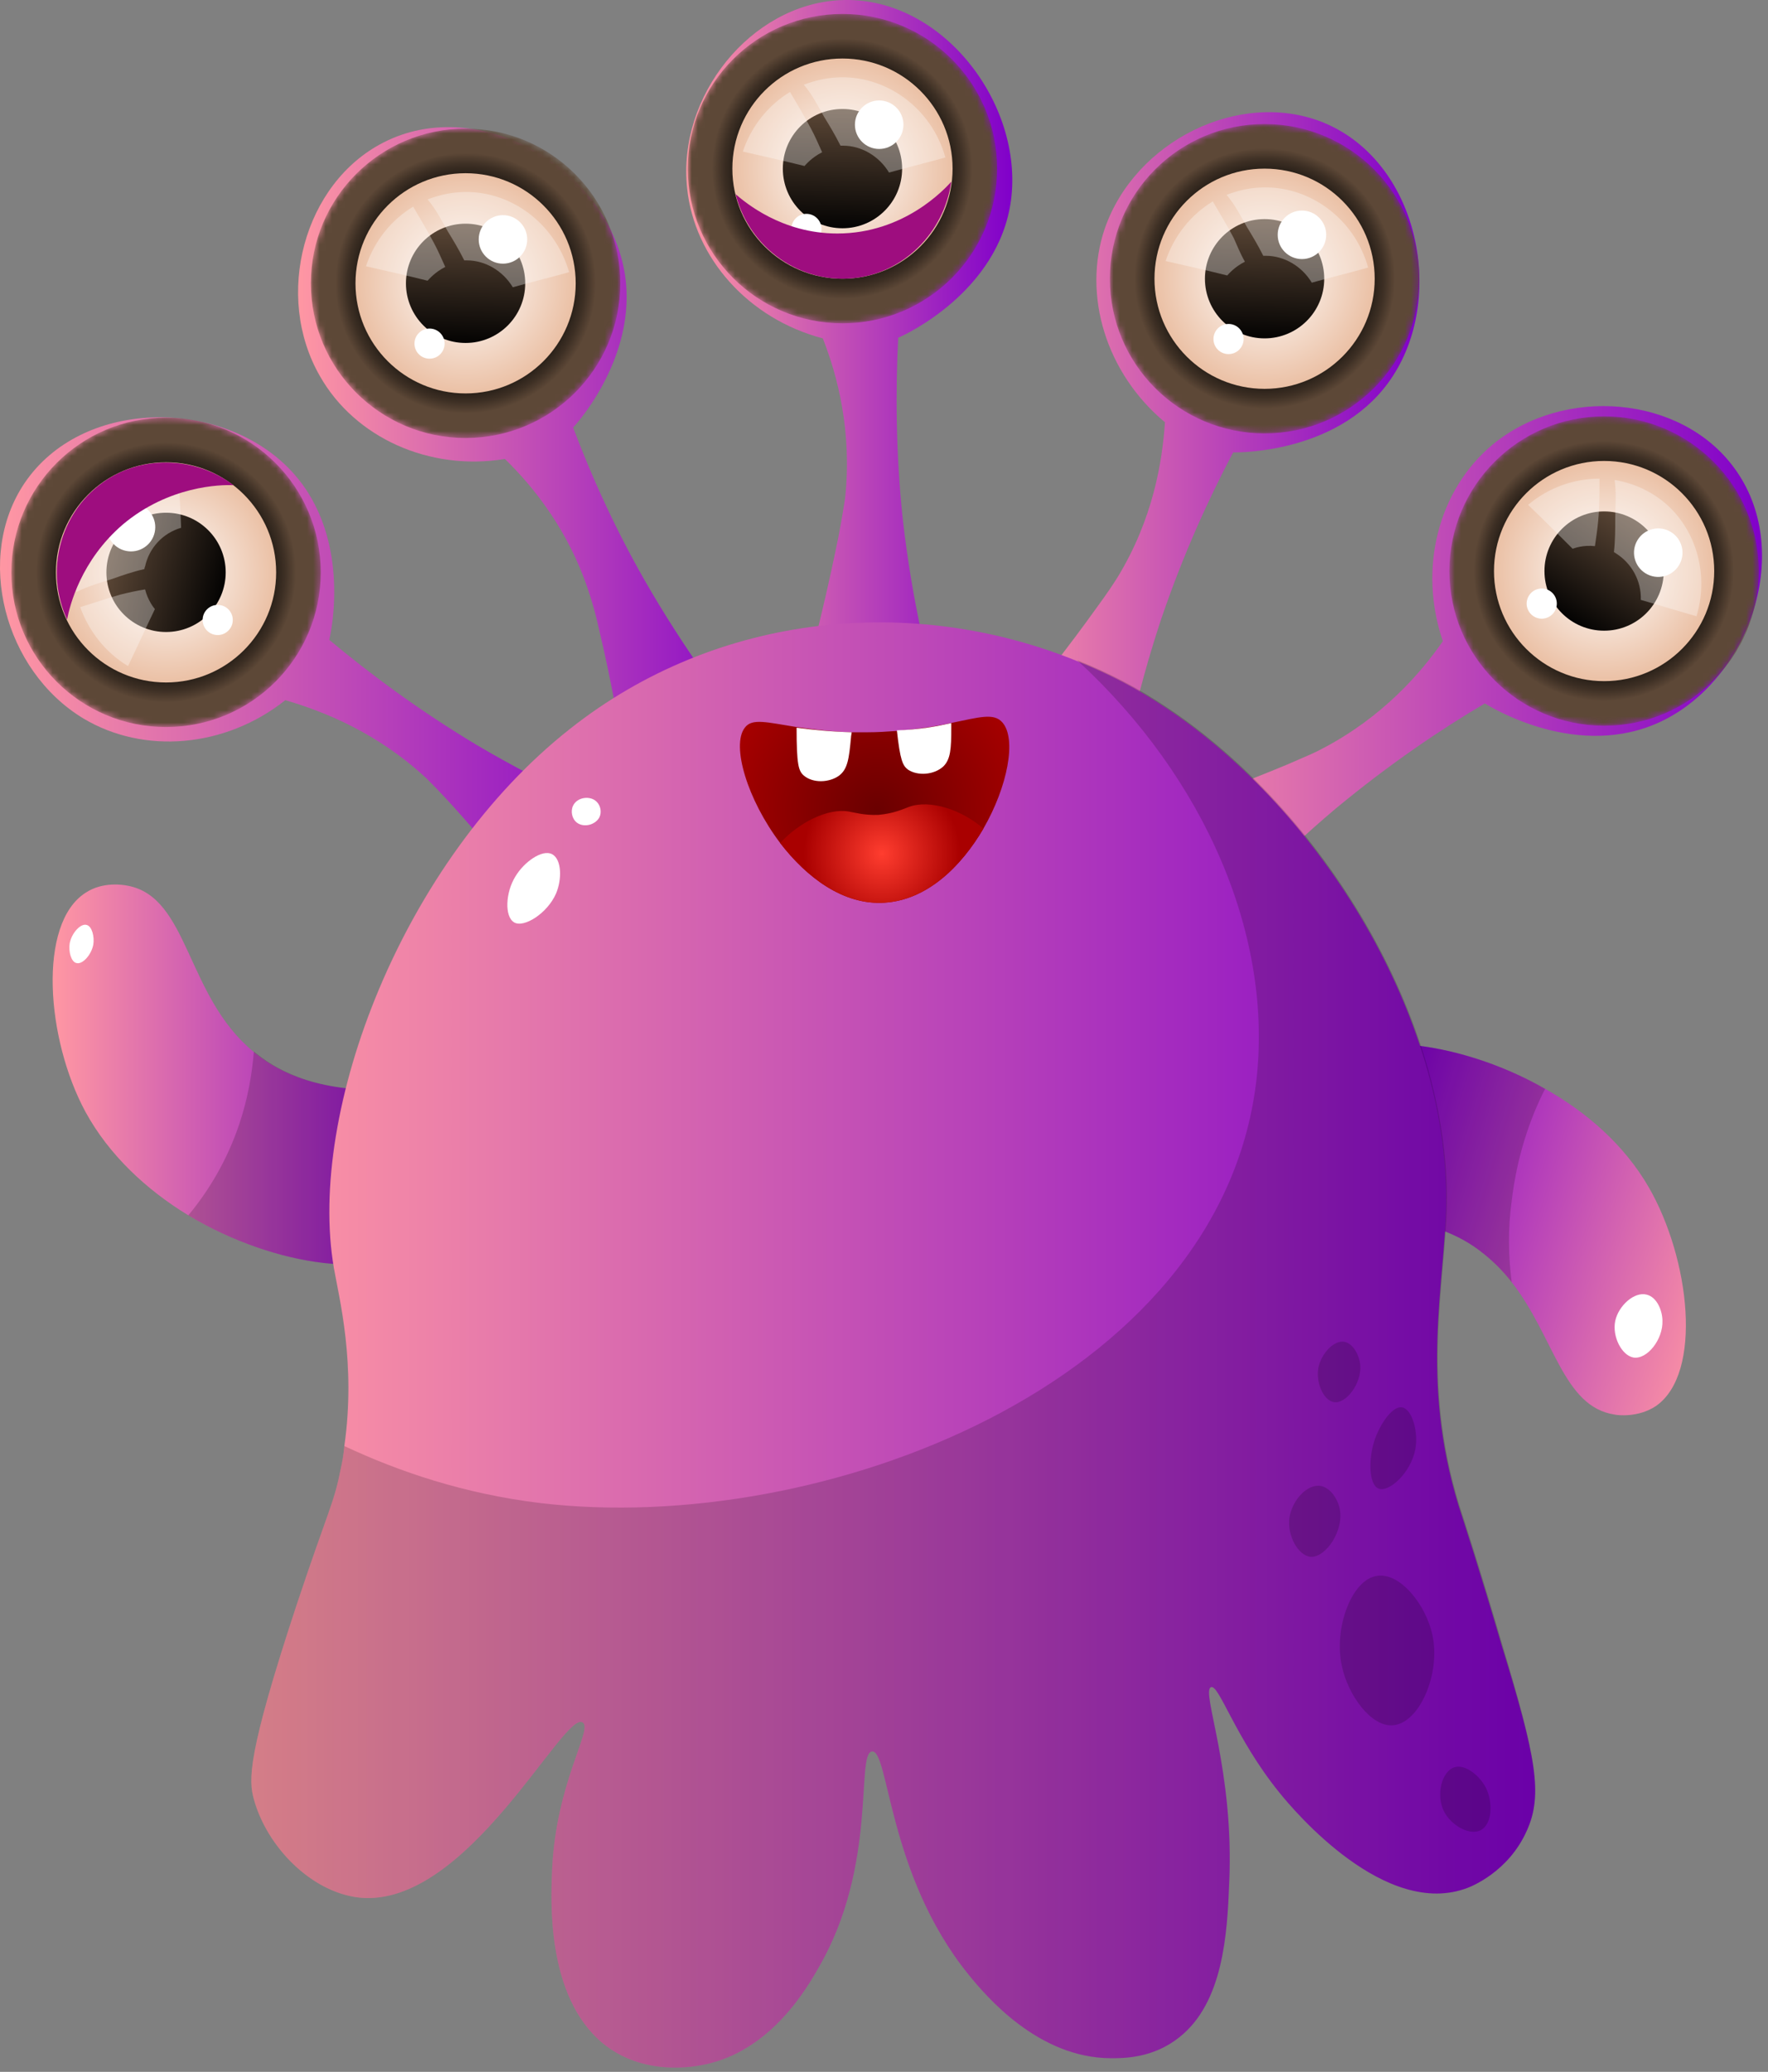 <svg width="285" height="334" viewBox="0 0 285 334" fill="none" xmlns="http://www.w3.org/2000/svg">
<rect x="0" y="0" width="285" height="334" fill="#808080" stroke="none"/>
<path d="M67.234 200.251C61.845 206.379 44.623 204.477 30.359 195.919C23.597 191.798 17.575 186.199 13.771 179.225C7.431 167.497 6.058 148.901 13.771 143.935C16.624 142.034 20.005 142.668 20.533 142.773C30.465 144.569 29.936 160.524 40.819 169.505C41.031 169.716 41.242 169.822 41.347 169.927C45.046 172.886 51.702 176.267 63.641 175.633C70.826 190.531 69.981 197.081 67.234 200.251Z" fill="url(#paint0_linear)"/>
<path d="M266.927 226.666C264.074 228.567 260.693 228.145 260.271 228.039C251.924 226.771 250.55 215.466 243.682 206.696C242.203 204.794 240.513 203.104 238.4 201.519C234.596 198.666 227.834 195.602 216 196.553C208.498 182.078 209.027 175.421 211.668 172.252C216.845 165.912 234.49 167.18 249.071 175.527C255.833 179.331 261.856 184.614 265.765 191.376C272.421 202.893 274.535 221.383 266.927 226.666Z" fill="url(#paint1_linear)"/>
<path opacity="0.17" d="M243.682 206.696C242.203 204.794 240.513 203.104 238.4 201.519C234.596 198.666 227.834 195.602 216 196.553C208.498 182.078 209.027 175.421 211.668 172.252C216.845 165.912 234.49 167.18 249.071 175.527C246.641 180.282 244.528 186.41 243.682 193.595C243.049 198.244 243.154 202.576 243.682 206.696Z" fill="black"/>
<path opacity="0.17" d="M67.234 200.251C61.845 206.379 44.623 204.478 30.359 195.919C33.529 192.116 36.593 187.15 38.6 181.127C39.974 177.006 40.608 173.203 40.925 169.505C41.136 169.716 41.347 169.822 41.453 169.927C45.151 172.886 51.808 176.267 63.747 175.633C70.826 190.531 69.981 197.081 67.234 200.251Z" fill="black"/>
<path d="M128.304 114.668C131.685 102.835 133.798 93.22 135.172 86.458C135.806 83.076 136.017 81.703 136.228 80.329C137.391 69.447 134.96 60.466 132.636 54.549C120.591 51.379 111.927 41.553 110.765 30.353C109.18 15.456 121.014 0.769 135.383 0.029C151.76 -0.816 165.073 16.723 162.96 32.361C160.952 47.047 145.843 54.021 144.787 54.443C144.364 62.79 144.364 72.722 145.526 83.71C147.005 96.706 149.647 108.012 152.5 117.098C144.364 116.359 136.334 115.513 128.304 114.668Z" fill="url(#paint2_linear)"/>
<path d="M101.89 130.623C100.199 118.366 98.297 108.751 96.712 102.095C95.973 98.714 95.55 97.446 95.127 96.072C91.852 85.612 85.935 78.428 81.392 73.99C69.135 75.997 57.196 70.503 51.596 60.677C44.095 47.681 48.955 29.508 61.845 22.957C76.532 15.455 95.761 26.127 100.093 41.342C104.214 55.605 93.226 68.073 92.38 68.918C95.339 76.737 99.354 85.824 104.954 95.333C111.61 106.638 118.583 115.83 124.817 123.015C117.21 125.551 109.497 128.087 101.89 130.623Z" fill="url(#paint3_linear)"/>
<path d="M158.628 120.797C166.763 111.499 172.68 103.68 176.695 98.08C178.703 95.333 179.442 94.171 180.182 93.009C185.888 83.605 187.367 74.413 187.789 68.073C178.28 60.149 174.476 47.576 178.069 36.904C182.929 22.746 199.729 14.399 213.147 19.682C228.468 25.81 233.117 47.364 224.558 60.572C216.528 73.039 199.94 72.934 198.778 72.934C194.868 80.33 190.748 89.311 187.155 99.876C183.035 112.344 180.71 123.649 179.548 133.053C172.575 128.932 165.601 124.917 158.628 120.797Z" fill="url(#paint4_linear)"/>
<path d="M180.288 133.159C192.016 129.461 201.208 125.868 207.547 123.227C210.717 121.853 211.985 121.325 213.147 120.691C222.868 115.619 228.996 108.54 232.588 103.363C228.573 91.635 231.849 78.956 240.618 71.666C252.135 62.157 270.942 63.741 279.5 75.364C289.327 88.571 282.142 109.386 267.878 116.253C254.46 122.698 240.407 114.035 239.35 113.401C232.166 117.627 223.924 123.227 215.366 130.306C205.329 138.758 197.51 147.211 191.487 154.607C187.895 147.422 184.091 140.238 180.288 133.159Z" fill="url(#paint5_linear)"/>
<path d="M91.429 152.388C84.033 142.562 77.588 135.06 73.045 129.989C70.72 127.453 69.769 126.502 68.819 125.551C60.789 118.049 52.125 114.668 45.996 112.872C36.276 120.585 23.174 121.642 13.454 115.83C0.669 108.117 -4.085 89.838 3.945 77.899C13.137 64.269 35.114 64.164 46.313 75.258C56.879 85.718 53.392 101.884 53.075 103.151C59.521 108.54 67.445 114.457 76.954 120.162C88.26 126.819 98.825 131.468 107.806 134.637C102.418 140.554 96.924 146.471 91.429 152.388Z" fill="url(#paint6_linear)"/>
<path d="M246.113 295.132C243.154 301.788 237.132 304.113 236.603 304.324C223.396 309.396 208.71 292.068 206.174 288.898C199.095 280.128 196.453 271.359 195.185 271.993C193.601 272.732 198.989 285.411 198.144 303.584C197.827 311.72 197.193 322.814 190.114 328.414C185.888 331.795 181.239 331.795 179.125 331.795C167.292 331.795 158.839 321.652 156.092 318.271C143.096 302.211 143.307 282.03 140.56 282.347C137.919 282.664 141.511 300.732 132.002 317.109C130.1 320.49 124.183 330.739 113.406 332.852C111.821 333.169 103.686 334.754 97.135 329.365C88.048 321.758 88.788 306.437 88.999 301.366C89.633 287.419 95.55 278.86 93.965 277.698C91.007 275.374 75.369 307.705 57.936 305.909C50.223 305.064 43.038 297.773 40.925 290.06C40.08 286.996 39.763 283.087 47.898 258.469C52.97 243.254 53.815 242.408 54.872 237.02C55.189 235.646 55.4 234.378 55.506 233.111C57.408 219.798 54.66 209.232 53.815 204.372C49.483 179.119 64.909 138.758 91.852 117.521C115.731 98.608 147.217 95.861 173.526 106.532C178.597 108.54 183.457 111.076 188.001 114.14C212.83 130.622 233.539 163.905 233.117 194.228C232.905 207.119 228.89 222.333 235.124 242.725C236.181 246.001 238.505 253.08 242.098 265.336C247.592 283.192 248.754 289.321 246.113 295.132Z" fill="url(#paint7_linear)"/>
<mask id="mask0" mask-type="alpha" maskUnits="userSpaceOnUse" x="110" y="2" width="51" height="51">
<path d="M135.806 52.119C149.577 52.119 160.741 40.955 160.741 27.184C160.741 13.412 149.577 2.248 135.806 2.248C122.034 2.248 110.87 13.412 110.87 27.184C110.87 40.955 122.034 52.119 135.806 52.119Z" fill="url(#paint8_radial)"/>
</mask>
<g mask="url(#mask0)">
<path d="M135.806 52.119C149.577 52.119 160.741 40.955 160.741 27.184C160.741 13.412 149.577 2.248 135.806 2.248C122.034 2.248 110.87 13.412 110.87 27.184C110.87 40.955 122.034 52.119 135.806 52.119Z" fill="url(#paint9_radial)"/>
<path d="M135.806 44.934C145.609 44.934 153.556 36.987 153.556 27.184C153.556 17.38 145.609 9.433 135.806 9.433C126.002 9.433 118.055 17.38 118.055 27.184C118.055 36.987 126.002 44.934 135.806 44.934Z" fill="url(#paint10_radial)"/>
<path d="M135.806 36.799C141.116 36.799 145.421 32.494 145.421 27.184C145.421 21.874 141.116 17.569 135.806 17.569C130.496 17.569 126.191 21.874 126.191 27.184C126.191 32.494 130.496 36.799 135.806 36.799Z" fill="url(#paint11_linear)"/>
<path d="M141.723 24.014C143.882 24.014 145.632 22.264 145.632 20.105C145.632 17.946 143.882 16.195 141.723 16.195C139.564 16.195 137.813 17.946 137.813 20.105C137.813 22.264 139.564 24.014 141.723 24.014Z" fill="white"/>
<path d="M129.995 39.334C131.337 39.334 132.425 38.246 132.425 36.904C132.425 35.562 131.337 34.474 129.995 34.474C128.652 34.474 127.564 35.562 127.564 36.904C127.564 38.246 128.652 39.334 129.995 39.334Z" fill="white"/>
<path opacity="0.32" d="M130.734 20.738C129.678 18.731 128.515 16.829 127.353 14.822C123.866 16.935 121.119 20.316 119.746 24.436C123.021 25.176 126.297 25.916 129.678 26.761C129.889 26.55 130.84 25.387 132.53 24.542C131.896 23.169 131.368 21.901 130.734 20.738Z" fill="white"/>
<path opacity="0.32" d="M134.749 12.497C132.953 12.603 131.262 13.025 129.572 13.659C130.945 15.244 132.002 17.357 132.847 18.837C133.693 20.21 134.643 21.795 135.489 23.485C135.594 23.485 135.806 23.485 135.911 23.485C138.87 23.485 141.723 25.176 143.307 27.817C146.372 26.972 149.33 26.233 152.394 25.387C150.175 17.357 142.673 11.969 134.749 12.497Z" fill="white"/>
</g>
<mask id="mask1" mask-type="alpha" maskUnits="userSpaceOnUse" x="50" y="20" width="50" height="51">
<path d="M75.052 70.609C88.824 70.609 99.988 59.445 99.988 45.673C99.988 31.902 88.824 20.738 75.052 20.738C61.281 20.738 50.117 31.902 50.117 45.673C50.117 59.445 61.281 70.609 75.052 70.609Z" fill="url(#paint12_radial)"/>
</mask>
<g mask="url(#mask1)">
<path d="M75.052 70.609C88.824 70.609 99.988 59.445 99.988 45.673C99.988 31.902 88.824 20.738 75.052 20.738C61.281 20.738 50.117 31.902 50.117 45.673C50.117 59.445 61.281 70.609 75.052 70.609Z" fill="url(#paint13_radial)"/>
<path d="M75.052 63.424C84.856 63.424 92.803 55.477 92.803 45.674C92.803 35.87 84.856 27.923 75.052 27.923C65.249 27.923 57.302 35.87 57.302 45.674C57.302 55.477 65.249 63.424 75.052 63.424Z" fill="url(#paint14_radial)"/>
<path d="M75.052 55.288C80.362 55.288 84.667 50.984 84.667 45.673C84.667 40.363 80.362 36.059 75.052 36.059C69.742 36.059 65.438 40.363 65.438 45.673C65.438 50.984 69.742 55.288 75.052 55.288Z" fill="url(#paint15_linear)"/>
<path d="M81.075 42.504C83.234 42.504 84.984 40.754 84.984 38.594C84.984 36.435 83.234 34.685 81.075 34.685C78.916 34.685 77.166 36.435 77.166 38.594C77.166 40.754 78.916 42.504 81.075 42.504Z" fill="white"/>
<path d="M69.241 57.824C70.583 57.824 71.671 56.736 71.671 55.394C71.671 54.052 70.583 52.964 69.241 52.964C67.899 52.964 66.811 54.052 66.811 55.394C66.811 56.736 67.899 57.824 69.241 57.824Z" fill="white"/>
<path opacity="0.32" d="M69.981 39.228C68.924 37.221 67.762 35.319 66.6 33.312C63.113 35.425 60.366 38.806 58.992 42.926C62.268 43.666 65.543 44.406 68.924 45.251C69.136 45.04 70.087 43.877 71.777 43.032C71.143 41.658 70.615 40.391 69.981 39.228Z" fill="white"/>
<path opacity="0.32" d="M74.102 30.987C72.305 31.093 70.615 31.515 68.924 32.149C70.298 33.734 71.354 35.847 72.2 37.327C73.045 38.7 73.996 40.285 74.841 41.975C74.947 41.975 75.158 41.975 75.264 41.975C78.222 41.975 81.075 43.666 82.66 46.307C85.724 45.462 88.682 44.723 91.746 43.877C89.422 35.847 82.026 30.459 74.102 30.987Z" fill="white"/>
</g>
<mask id="mask2" mask-type="alpha" maskUnits="userSpaceOnUse" x="178" y="19" width="51" height="51">
<path d="M203.849 69.869C217.621 69.869 228.785 58.705 228.785 44.934C228.785 31.162 217.621 19.998 203.849 19.998C190.078 19.998 178.914 31.162 178.914 44.934C178.914 58.705 190.078 69.869 203.849 69.869Z" fill="url(#paint16_radial)"/>
</mask>
<g mask="url(#mask2)">
<path d="M203.849 69.869C217.621 69.869 228.785 58.705 228.785 44.934C228.785 31.162 217.621 19.998 203.849 19.998C190.078 19.998 178.914 31.162 178.914 44.934C178.914 58.705 190.078 69.869 203.849 69.869Z" fill="url(#paint17_radial)"/>
<path d="M203.849 62.685C213.653 62.685 221.6 54.737 221.6 44.934C221.6 35.131 213.653 27.184 203.849 27.184C194.046 27.184 186.099 35.131 186.099 44.934C186.099 54.737 194.046 62.685 203.849 62.685Z" fill="url(#paint18_radial)"/>
<path d="M203.849 54.549C209.16 54.549 213.464 50.244 213.464 44.934C213.464 39.624 209.16 35.319 203.849 35.319C198.539 35.319 194.234 39.624 194.234 44.934C194.234 50.244 198.539 54.549 203.849 54.549Z" fill="url(#paint19_linear)"/>
<path d="M209.872 41.764C212.031 41.764 213.781 40.014 213.781 37.855C213.781 35.696 212.031 33.945 209.872 33.945C207.713 33.945 205.963 35.696 205.963 37.855C205.963 40.014 207.713 41.764 209.872 41.764Z" fill="white"/>
<path d="M198.038 57.084C199.38 57.084 200.468 55.996 200.468 54.654C200.468 53.312 199.38 52.224 198.038 52.224C196.696 52.224 195.608 53.312 195.608 54.654C195.608 55.996 196.696 57.084 198.038 57.084Z" fill="white"/>
<path opacity="0.32" d="M198.883 38.383C197.827 36.376 196.665 34.474 195.502 32.466C192.016 34.58 189.269 37.961 187.895 42.081C191.17 42.821 194.446 43.56 197.827 44.406C198.038 44.194 198.989 43.032 200.68 42.187C199.94 40.919 199.412 39.545 198.883 38.383Z" fill="white"/>
<path opacity="0.32" d="M202.898 30.248C201.102 30.353 199.412 30.776 197.721 31.41C199.095 32.995 200.151 35.108 200.997 36.587C201.842 37.961 202.793 39.545 203.638 41.236C203.744 41.236 203.955 41.236 204.061 41.236C207.019 41.236 209.872 42.926 211.457 45.568C214.521 44.723 217.479 43.983 220.543 43.138C218.324 35.108 210.823 29.719 202.898 30.248Z" fill="white"/>
</g>
<path d="M158.522 133.581C154.93 139.709 149.436 145.098 142.568 145.52C135.911 145.943 129.995 141.4 125.768 135.905C120.485 128.932 117.844 120.162 120.063 117.31C121.225 115.725 123.655 116.464 128.41 117.204C130.734 117.521 133.587 117.944 137.285 118.049C138.13 118.049 138.975 118.049 139.821 118.049C141.511 118.049 142.99 117.944 144.47 117.838C148.062 117.521 150.915 117.098 153.239 116.57C157.888 115.619 160.213 114.88 161.586 116.464C163.911 119.106 162.432 126.819 158.522 133.581Z" fill="url(#paint20_radial)"/>
<path d="M137.285 118.049C137.285 118.366 137.179 118.577 137.179 118.894C136.862 122.275 136.651 123.966 135.277 125.023C133.693 126.185 131.051 126.29 129.572 125.023C128.727 124.283 128.41 123.332 128.41 117.31C130.84 117.627 133.693 117.944 137.285 118.049Z" fill="white"/>
<path d="M153.345 116.57C153.345 116.781 153.345 117.098 153.345 117.309C153.345 120.69 153.239 122.381 152.077 123.543C150.598 124.917 147.956 125.128 146.371 124.072C145.526 123.438 145.104 122.592 144.575 117.732C148.168 117.626 151.02 117.098 153.345 116.57Z" fill="white"/>
<path d="M158.522 133.581C154.93 139.709 149.436 145.098 142.568 145.52C135.911 145.943 129.995 141.399 125.768 135.905C128.727 132.63 133.481 130.2 136.862 130.834C137.602 130.939 139.292 131.468 141.617 131.362C144.047 131.151 145.632 130.411 146.477 130.094C149.858 128.826 155.035 130.517 158.522 133.581Z" fill="url(#paint21_radial)"/>
<mask id="mask3" mask-type="alpha" maskUnits="userSpaceOnUse" x="233" y="67" width="51" height="50">
<path d="M258.58 116.993C272.352 116.993 283.515 105.829 283.515 92.057C283.515 78.286 272.352 67.122 258.58 67.122C244.809 67.122 233.645 78.286 233.645 92.057C233.645 105.829 244.809 116.993 258.58 116.993Z" fill="url(#paint22_radial)"/>
</mask>
<g mask="url(#mask3)">
<path d="M258.58 116.993C272.352 116.993 283.515 105.829 283.515 92.057C283.515 78.286 272.352 67.122 258.58 67.122C244.809 67.122 233.645 78.286 233.645 92.057C233.645 105.829 244.809 116.993 258.58 116.993Z" fill="url(#paint23_radial)"/>
<path d="M258.58 109.808C268.384 109.808 276.331 101.861 276.331 92.058C276.331 82.254 268.384 74.307 258.58 74.307C248.777 74.307 240.83 82.254 240.83 92.058C240.83 101.861 248.777 109.808 258.58 109.808Z" fill="url(#paint24_radial)"/>
<path d="M258.58 101.672C263.89 101.672 268.195 97.367 268.195 92.057C268.195 86.747 263.89 82.442 258.58 82.442C253.27 82.442 248.965 86.747 248.965 92.057C248.965 97.367 253.27 101.672 258.58 101.672Z" fill="url(#paint25_linear)"/>
<path d="M270.642 91.136C271.77 89.295 271.191 86.889 269.35 85.761C267.509 84.633 265.103 85.211 263.975 87.052C262.847 88.893 263.425 91.3 265.266 92.428C267.107 93.556 269.514 92.978 270.642 91.136Z" fill="white"/>
<path d="M250.599 98.574C251.3 97.429 250.941 95.933 249.796 95.232C248.652 94.531 247.156 94.89 246.455 96.035C245.754 97.179 246.113 98.675 247.257 99.376C248.402 100.078 249.898 99.718 250.599 98.574Z" fill="white"/>
<path opacity="0.32" d="M257.629 83.922C257.841 81.703 257.841 79.379 257.841 77.16C253.826 77.16 249.705 78.533 246.324 81.386C248.754 83.71 251.184 86.141 253.509 88.465C253.826 88.359 255.199 87.831 257.101 88.042C257.312 86.563 257.524 85.19 257.629 83.922Z" fill="white"/>
<path opacity="0.32" d="M265.342 79.062C263.757 78.216 262.067 77.688 260.271 77.371C260.588 79.484 260.376 81.809 260.376 83.605C260.376 85.19 260.376 87.092 260.165 88.993C260.271 89.099 260.376 89.099 260.482 89.205C263.018 90.79 264.603 93.642 264.497 96.707C267.455 97.552 270.52 98.503 273.478 99.348C275.908 91.212 272.421 82.654 265.342 79.062Z" fill="white"/>
</g>
<mask id="mask4" mask-type="alpha" maskUnits="userSpaceOnUse" x="1" y="67" width="51" height="51">
<path d="M26.767 117.204C40.538 117.204 51.702 106.04 51.702 92.269C51.702 78.497 40.538 67.334 26.767 67.334C12.995 67.334 1.832 78.497 1.832 92.269C1.832 106.04 12.995 117.204 26.767 117.204Z" fill="url(#paint26_radial)"/>
</mask>
<g mask="url(#mask4)">
<path d="M26.767 117.204C40.538 117.204 51.702 106.04 51.702 92.269C51.702 78.497 40.538 67.334 26.767 67.334C12.995 67.334 1.832 78.497 1.832 92.269C1.832 106.04 12.995 117.204 26.767 117.204Z" fill="url(#paint27_radial)"/>
<path d="M26.767 110.019C36.57 110.019 44.517 102.072 44.517 92.269C44.517 82.466 36.57 74.518 26.767 74.518C16.963 74.518 9.016 82.466 9.016 92.269C9.016 102.072 16.963 110.019 26.767 110.019Z" fill="url(#paint28_radial)"/>
<path d="M26.767 101.884C32.077 101.884 36.382 97.579 36.382 92.269C36.382 86.959 32.077 82.654 26.767 82.654C21.456 82.654 17.152 86.959 17.152 92.269C17.152 97.579 21.456 101.884 26.767 101.884Z" fill="url(#paint29_linear)"/>
<path d="M24.941 85.801C25.394 83.69 24.049 81.612 21.938 81.159C19.827 80.707 17.749 82.051 17.296 84.162C16.844 86.273 18.188 88.352 20.299 88.804C22.411 89.257 24.489 87.912 24.941 85.801Z" fill="white"/>
<path d="M37.469 100.453C37.75 99.141 36.914 97.849 35.602 97.567C34.289 97.286 32.998 98.122 32.716 99.434C32.435 100.747 33.271 102.039 34.583 102.32C35.895 102.601 37.187 101.765 37.469 100.453Z" fill="white"/>
<path opacity="0.32" d="M19.371 95.861C17.152 96.495 15.039 97.235 12.925 97.869C14.299 101.672 16.941 105.159 20.639 107.378C22.118 104.314 23.491 101.25 24.971 98.186C24.759 97.974 23.808 96.706 23.386 95.016C22.012 95.227 20.639 95.544 19.371 95.861Z" fill="white"/>
<path opacity="0.32" d="M12.186 90.156C11.869 91.952 11.975 93.748 12.292 95.439C14.194 94.488 16.412 93.854 18.103 93.325C19.582 92.797 21.378 92.163 23.28 91.74C23.28 91.635 23.28 91.529 23.386 91.318C24.02 88.359 26.238 85.929 29.197 85.084C29.091 82.02 28.88 78.85 28.774 75.786C20.216 76.103 13.348 82.337 12.186 90.156Z" fill="white"/>
</g>
<path d="M10.812 99.876C11.235 97.657 13.031 90.367 19.793 84.556C27.189 78.322 35.536 78.111 37.65 78.216C31.31 73.462 22.54 73.356 16.412 77.899C9.65 82.865 7.22 92.058 10.812 99.876Z" fill="#9E0D7F"/>
<path d="M118.583 31.304C120.063 32.572 125.98 37.644 134.96 37.644C145.738 37.644 152.288 30.459 153.345 29.297C152.183 37.538 145.632 43.983 137.708 44.828C129.044 45.779 120.802 40.074 118.583 31.304Z" fill="#9E0D7F"/>
<path opacity="0.17" d="M246.113 295.132C243.154 301.788 237.132 304.113 236.603 304.324C223.396 309.396 208.71 292.068 206.174 288.898C199.095 280.128 196.453 271.359 195.185 271.993C193.601 272.732 198.989 285.411 198.144 303.584C197.827 311.72 197.193 322.814 190.114 328.414C185.888 331.795 181.239 331.795 179.125 331.795C167.292 331.795 158.839 321.652 156.092 318.271C143.096 302.211 143.307 282.03 140.56 282.347C137.919 282.664 141.511 300.732 132.002 317.109C130.1 320.49 124.183 330.739 113.406 332.852C111.821 333.169 103.686 334.754 97.135 329.365C88.048 321.758 88.788 306.437 88.999 301.366C89.633 287.419 95.55 278.86 93.965 277.698C91.007 275.374 75.369 307.705 57.936 305.909C50.223 305.064 43.038 297.773 40.925 290.06C40.08 286.996 39.763 283.087 47.898 258.469C52.97 243.254 53.815 242.408 54.872 237.02C55.189 235.646 55.4 234.379 55.506 233.111C64.275 237.231 74.841 240.824 87.097 242.303C132.425 247.691 196.453 223.179 202.476 174.576C205.329 151.226 194.446 125.551 173.631 106.427C178.703 108.434 183.563 110.97 188.106 114.034C212.936 130.517 233.645 163.799 233.222 194.123C233.011 207.013 228.996 222.228 235.23 242.62C236.286 245.895 238.611 252.974 242.203 265.231C247.592 283.192 248.754 289.321 246.113 295.132Z" fill="black"/>
<path opacity="0.17" d="M224.558 278.121C220.966 278.438 217.268 273.155 216.317 268.612C214.944 262.484 217.902 254.559 222.023 254.031C225.721 253.503 229.841 258.68 230.898 263.54C232.271 269.88 228.785 277.804 224.558 278.121Z" fill="black"/>
<path opacity="0.17" d="M222.234 239.979C220.649 239.345 220.649 235.435 221.389 232.794C222.128 230.047 224.347 226.56 226.038 226.877C227.622 227.194 228.679 230.786 228.151 233.639C227.411 237.443 223.924 240.613 222.234 239.979Z" fill="black"/>
<path opacity="0.17" d="M211.246 250.967C209.238 250.756 207.442 247.48 207.864 244.627C208.287 241.88 210.717 239.133 212.936 239.556C214.521 239.873 215.578 241.669 215.894 242.937C216.845 246.635 213.676 251.178 211.246 250.967Z" fill="black"/>
<path opacity="0.17" d="M215.049 226.032C213.359 225.82 212.091 222.862 212.513 220.537C212.936 218.319 214.943 215.994 216.74 216.311C218.219 216.628 219.17 218.636 219.275 220.115C219.487 223.073 216.951 226.349 215.049 226.032Z" fill="black"/>
<path opacity="0.17" d="M234.49 284.883C232.377 285.517 231.426 289.426 232.8 292.068C233.962 294.287 236.92 295.977 238.717 295.026C240.618 293.97 240.618 290.483 239.562 288.264C238.611 286.362 236.286 284.355 234.49 284.883Z" fill="black"/>
<path d="M82.871 148.69C81.286 147.739 81.498 143.83 83.082 141.294C84.456 138.97 87.414 136.857 88.999 137.702C90.584 138.547 90.584 141.822 89.633 144.041C88.26 147.211 84.456 149.641 82.871 148.69Z" fill="white"/>
<path d="M93.014 132.63C92.169 131.996 91.958 130.728 92.38 129.883C93.014 128.509 95.127 128.192 96.184 129.249C96.818 129.883 97.029 130.94 96.607 131.785C95.973 132.947 94.177 133.475 93.014 132.63Z" fill="white"/>
<path d="M12.292 155.241C11.446 155.03 11.024 153.339 11.235 152.071C11.552 150.381 13.031 148.796 13.982 149.113C14.828 149.324 15.25 151.015 15.039 152.282C14.722 153.973 13.243 155.558 12.292 155.241Z" fill="white"/>
<path d="M263.335 218.847C261.433 218.53 259.848 215.466 260.376 212.93C260.905 210.5 263.441 208.175 265.448 208.704C267.139 209.126 267.984 211.345 267.984 212.93C268.089 215.889 265.554 219.164 263.335 218.847Z" fill="white"/>
<defs>
<linearGradient id="paint0_linear" x1="8.618" y1="173.276" x2="69.245" y2="173.276" gradientUnits="userSpaceOnUse">
<stop stop-color="#FF97A3"/>
<stop offset="1" stop-color="#8000CA"/>
</linearGradient>
<linearGradient id="paint1_linear" x1="279.684" y1="208.655" x2="220.457" y2="190.762" gradientUnits="userSpaceOnUse">
<stop stop-color="#FF97A3"/>
<stop offset="1" stop-color="#8000CA"/>
</linearGradient>
<linearGradient id="paint2_linear" x1="110.509" y1="58.57" x2="163.07" y2="58.57" gradientUnits="userSpaceOnUse">
<stop stop-color="#FF97A3"/>
<stop offset="1" stop-color="#8000CA"/>
</linearGradient>
<linearGradient id="paint3_linear" x1="48.024" y1="75.541" x2="124.879" y2="75.541" gradientUnits="userSpaceOnUse">
<stop stop-color="#FF97A3"/>
<stop offset="1" stop-color="#8000CA"/>
</linearGradient>
<linearGradient id="paint4_linear" x1="158.633" y1="75.541" x2="228.764" y2="75.541" gradientUnits="userSpaceOnUse">
<stop stop-color="#FF97A3"/>
<stop offset="1" stop-color="#8000CA"/>
</linearGradient>
<linearGradient id="paint5_linear" x1="180.32" y1="109.983" x2="284.12" y2="109.983" gradientUnits="userSpaceOnUse">
<stop stop-color="#FF97A3"/>
<stop offset="1" stop-color="#8000CA"/>
</linearGradient>
<linearGradient id="paint6_linear" x1="0.035" y1="109.866" x2="107.863" y2="109.866" gradientUnits="userSpaceOnUse">
<stop stop-color="#FF97A3"/>
<stop offset="1" stop-color="#8000CA"/>
</linearGradient>
<linearGradient id="paint7_linear" x1="40.584" y1="216.77" x2="247.499" y2="216.77" gradientUnits="userSpaceOnUse">
<stop stop-color="#FF97A3"/>
<stop offset="1" stop-color="#8000CA"/>
</linearGradient>
<radialGradient id="paint8_radial" cx="0" cy="0" r="1" gradientUnits="userSpaceOnUse" gradientTransform="translate(135.765 27.182) scale(24.887)">
<stop stop-color="white"/>
<stop offset="0.296" stop-color="#FDFDFD"/>
<stop offset="0.411" stop-color="#F6F6F6"/>
<stop offset="0.493" stop-color="#EAEAEA"/>
<stop offset="0.561" stop-color="#D9D9D9"/>
<stop offset="0.619" stop-color="#C2C2C2"/>
<stop offset="0.671" stop-color="#A7A7A7"/>
<stop offset="0.719" stop-color="#868686"/>
<stop offset="0.762" stop-color="#5F5F5F"/>
<stop offset="0.802" stop-color="#343434"/>
<stop offset="0.839" stop-color="#050505"/>
<stop offset="0.843"/>
</radialGradient>
<radialGradient id="paint9_radial" cx="0" cy="0" r="1" gradientUnits="userSpaceOnUse" gradientTransform="translate(135.765 27.182) scale(24.887)">
<stop/>
<stop offset="0.368" stop-color="#020101"/>
<stop offset="0.51" stop-color="#090705"/>
<stop offset="0.612" stop-color="#15100C"/>
<stop offset="0.696" stop-color="#261E17"/>
<stop offset="0.769" stop-color="#3D2F24"/>
<stop offset="0.832" stop-color="#584434"/>
<stop offset="0.843" stop-color="#5D4837"/>
</radialGradient>
<radialGradient id="paint10_radial" cx="0" cy="0" r="1" gradientUnits="userSpaceOnUse" gradientTransform="translate(135.765 27.182) scale(17.716)">
<stop stop-color="white"/>
<stop offset="0.994" stop-color="#EBC1A6"/>
</radialGradient>
<linearGradient id="paint11_linear" x1="136.063" y1="17.354" x2="135.446" y2="37.721" gradientUnits="userSpaceOnUse">
<stop stop-color="#5D4837"/>
<stop offset="0.997"/>
</linearGradient>
<radialGradient id="paint12_radial" cx="0" cy="0" r="1" gradientUnits="userSpaceOnUse" gradientTransform="translate(75.07 45.656) scale(24.887)">
<stop stop-color="white"/>
<stop offset="0.296" stop-color="#FDFDFD"/>
<stop offset="0.411" stop-color="#F6F6F6"/>
<stop offset="0.493" stop-color="#EAEAEA"/>
<stop offset="0.561" stop-color="#D9D9D9"/>
<stop offset="0.619" stop-color="#C2C2C2"/>
<stop offset="0.671" stop-color="#A7A7A7"/>
<stop offset="0.719" stop-color="#868686"/>
<stop offset="0.762" stop-color="#5F5F5F"/>
<stop offset="0.802" stop-color="#343434"/>
<stop offset="0.839" stop-color="#050505"/>
<stop offset="0.843"/>
</radialGradient>
<radialGradient id="paint13_radial" cx="0" cy="0" r="1" gradientUnits="userSpaceOnUse" gradientTransform="translate(75.07 45.656) scale(24.887)">
<stop/>
<stop offset="0.368" stop-color="#020101"/>
<stop offset="0.51" stop-color="#090705"/>
<stop offset="0.612" stop-color="#15100C"/>
<stop offset="0.696" stop-color="#261E17"/>
<stop offset="0.769" stop-color="#3D2F24"/>
<stop offset="0.832" stop-color="#584434"/>
<stop offset="0.843" stop-color="#5D4837"/>
</radialGradient>
<radialGradient id="paint14_radial" cx="0" cy="0" r="1" gradientUnits="userSpaceOnUse" gradientTransform="translate(75.07 45.656) scale(17.716)">
<stop stop-color="white"/>
<stop offset="0.994" stop-color="#EBC1A6"/>
</radialGradient>
<linearGradient id="paint15_linear" x1="75.368" y1="35.827" x2="74.751" y2="56.195" gradientUnits="userSpaceOnUse">
<stop stop-color="#5D4837"/>
<stop offset="0.997"/>
</linearGradient>
<radialGradient id="paint16_radial" cx="0" cy="0" r="1" gradientUnits="userSpaceOnUse" gradientTransform="translate(203.878 44.898) scale(24.887)">
<stop stop-color="white"/>
<stop offset="0.296" stop-color="#FDFDFD"/>
<stop offset="0.411" stop-color="#F6F6F6"/>
<stop offset="0.493" stop-color="#EAEAEA"/>
<stop offset="0.561" stop-color="#D9D9D9"/>
<stop offset="0.619" stop-color="#C2C2C2"/>
<stop offset="0.671" stop-color="#A7A7A7"/>
<stop offset="0.719" stop-color="#868686"/>
<stop offset="0.762" stop-color="#5F5F5F"/>
<stop offset="0.802" stop-color="#343434"/>
<stop offset="0.839" stop-color="#050505"/>
<stop offset="0.843"/>
</radialGradient>
<radialGradient id="paint17_radial" cx="0" cy="0" r="1" gradientUnits="userSpaceOnUse" gradientTransform="translate(203.878 44.898) scale(24.887)">
<stop/>
<stop offset="0.368" stop-color="#020101"/>
<stop offset="0.51" stop-color="#090705"/>
<stop offset="0.612" stop-color="#15100C"/>
<stop offset="0.696" stop-color="#261E17"/>
<stop offset="0.769" stop-color="#3D2F24"/>
<stop offset="0.832" stop-color="#584434"/>
<stop offset="0.843" stop-color="#5D4837"/>
</radialGradient>
<radialGradient id="paint18_radial" cx="0" cy="0" r="1" gradientUnits="userSpaceOnUse" gradientTransform="translate(203.878 44.898) scale(17.716)">
<stop stop-color="white"/>
<stop offset="0.994" stop-color="#EBC1A6"/>
</radialGradient>
<linearGradient id="paint19_linear" x1="204.176" y1="35.069" x2="203.559" y2="55.437" gradientUnits="userSpaceOnUse">
<stop stop-color="#5D4837"/>
<stop offset="0.997"/>
</linearGradient>
<radialGradient id="paint20_radial" cx="0" cy="0" r="1" gradientUnits="userSpaceOnUse" gradientTransform="translate(141.403 130.575) scale(26.805)">
<stop stop-color="#6A0000"/>
<stop offset="0.984" stop-color="#A90000"/>
</radialGradient>
<radialGradient id="paint21_radial" cx="0" cy="0" r="1" gradientUnits="userSpaceOnUse" gradientTransform="translate(142.168 137.584) scale(12.843)">
<stop stop-color="#FF3D2F"/>
<stop offset="0.984" stop-color="#A90000"/>
</radialGradient>
<radialGradient id="paint22_radial" cx="0" cy="0" r="1" gradientUnits="userSpaceOnUse" gradientTransform="translate(258.536 92.055) rotate(31.493) scale(24.886)">
<stop stop-color="white"/>
<stop offset="0.296" stop-color="#FDFDFD"/>
<stop offset="0.411" stop-color="#F6F6F6"/>
<stop offset="0.493" stop-color="#EAEAEA"/>
<stop offset="0.561" stop-color="#D9D9D9"/>
<stop offset="0.619" stop-color="#C2C2C2"/>
<stop offset="0.671" stop-color="#A7A7A7"/>
<stop offset="0.719" stop-color="#868686"/>
<stop offset="0.762" stop-color="#5F5F5F"/>
<stop offset="0.802" stop-color="#343434"/>
<stop offset="0.839" stop-color="#050505"/>
<stop offset="0.843"/>
</radialGradient>
<radialGradient id="paint23_radial" cx="0" cy="0" r="1" gradientUnits="userSpaceOnUse" gradientTransform="translate(258.536 92.055) rotate(31.493) scale(24.886)">
<stop/>
<stop offset="0.368" stop-color="#020101"/>
<stop offset="0.51" stop-color="#090705"/>
<stop offset="0.612" stop-color="#15100C"/>
<stop offset="0.696" stop-color="#261E17"/>
<stop offset="0.769" stop-color="#3D2F24"/>
<stop offset="0.832" stop-color="#584434"/>
<stop offset="0.843" stop-color="#5D4837"/>
</radialGradient>
<radialGradient id="paint24_radial" cx="0" cy="0" r="1" gradientUnits="userSpaceOnUse" gradientTransform="translate(258.536 92.055) rotate(31.493) scale(17.716)">
<stop stop-color="white"/>
<stop offset="0.994" stop-color="#EBC1A6"/>
</radialGradient>
<linearGradient id="paint25_linear" x1="263.925" y1="83.83" x2="252.758" y2="100.875" gradientUnits="userSpaceOnUse">
<stop stop-color="#5D4837"/>
<stop offset="0.997"/>
</linearGradient>
<radialGradient id="paint26_radial" cx="0" cy="0" r="1" gradientUnits="userSpaceOnUse" gradientTransform="translate(26.765 92.263) rotate(-77.901) scale(24.886)">
<stop stop-color="white"/>
<stop offset="0.296" stop-color="#FDFDFD"/>
<stop offset="0.411" stop-color="#F6F6F6"/>
<stop offset="0.493" stop-color="#EAEAEA"/>
<stop offset="0.561" stop-color="#D9D9D9"/>
<stop offset="0.619" stop-color="#C2C2C2"/>
<stop offset="0.671" stop-color="#A7A7A7"/>
<stop offset="0.719" stop-color="#868686"/>
<stop offset="0.762" stop-color="#5F5F5F"/>
<stop offset="0.802" stop-color="#343434"/>
<stop offset="0.839" stop-color="#050505"/>
<stop offset="0.843"/>
</radialGradient>
<radialGradient id="paint27_radial" cx="0" cy="0" r="1" gradientUnits="userSpaceOnUse" gradientTransform="translate(26.765 92.263) rotate(-77.901) scale(24.886)">
<stop/>
<stop offset="0.368" stop-color="#020101"/>
<stop offset="0.51" stop-color="#090705"/>
<stop offset="0.612" stop-color="#15100C"/>
<stop offset="0.696" stop-color="#261E17"/>
<stop offset="0.769" stop-color="#3D2F24"/>
<stop offset="0.832" stop-color="#584434"/>
<stop offset="0.843" stop-color="#5D4837"/>
</radialGradient>
<radialGradient id="paint28_radial" cx="0" cy="0" r="1" gradientUnits="userSpaceOnUse" gradientTransform="translate(26.765 92.263) rotate(-77.901) scale(17.716)">
<stop stop-color="white"/>
<stop offset="0.994" stop-color="#EBC1A6"/>
</radialGradient>
<linearGradient id="paint29_linear" x1="17.217" y1="89.912" x2="37.003" y2="94.784" gradientUnits="userSpaceOnUse">
<stop stop-color="#5D4837"/>
<stop offset="0.997"/>
</linearGradient>
</defs>
</svg>
